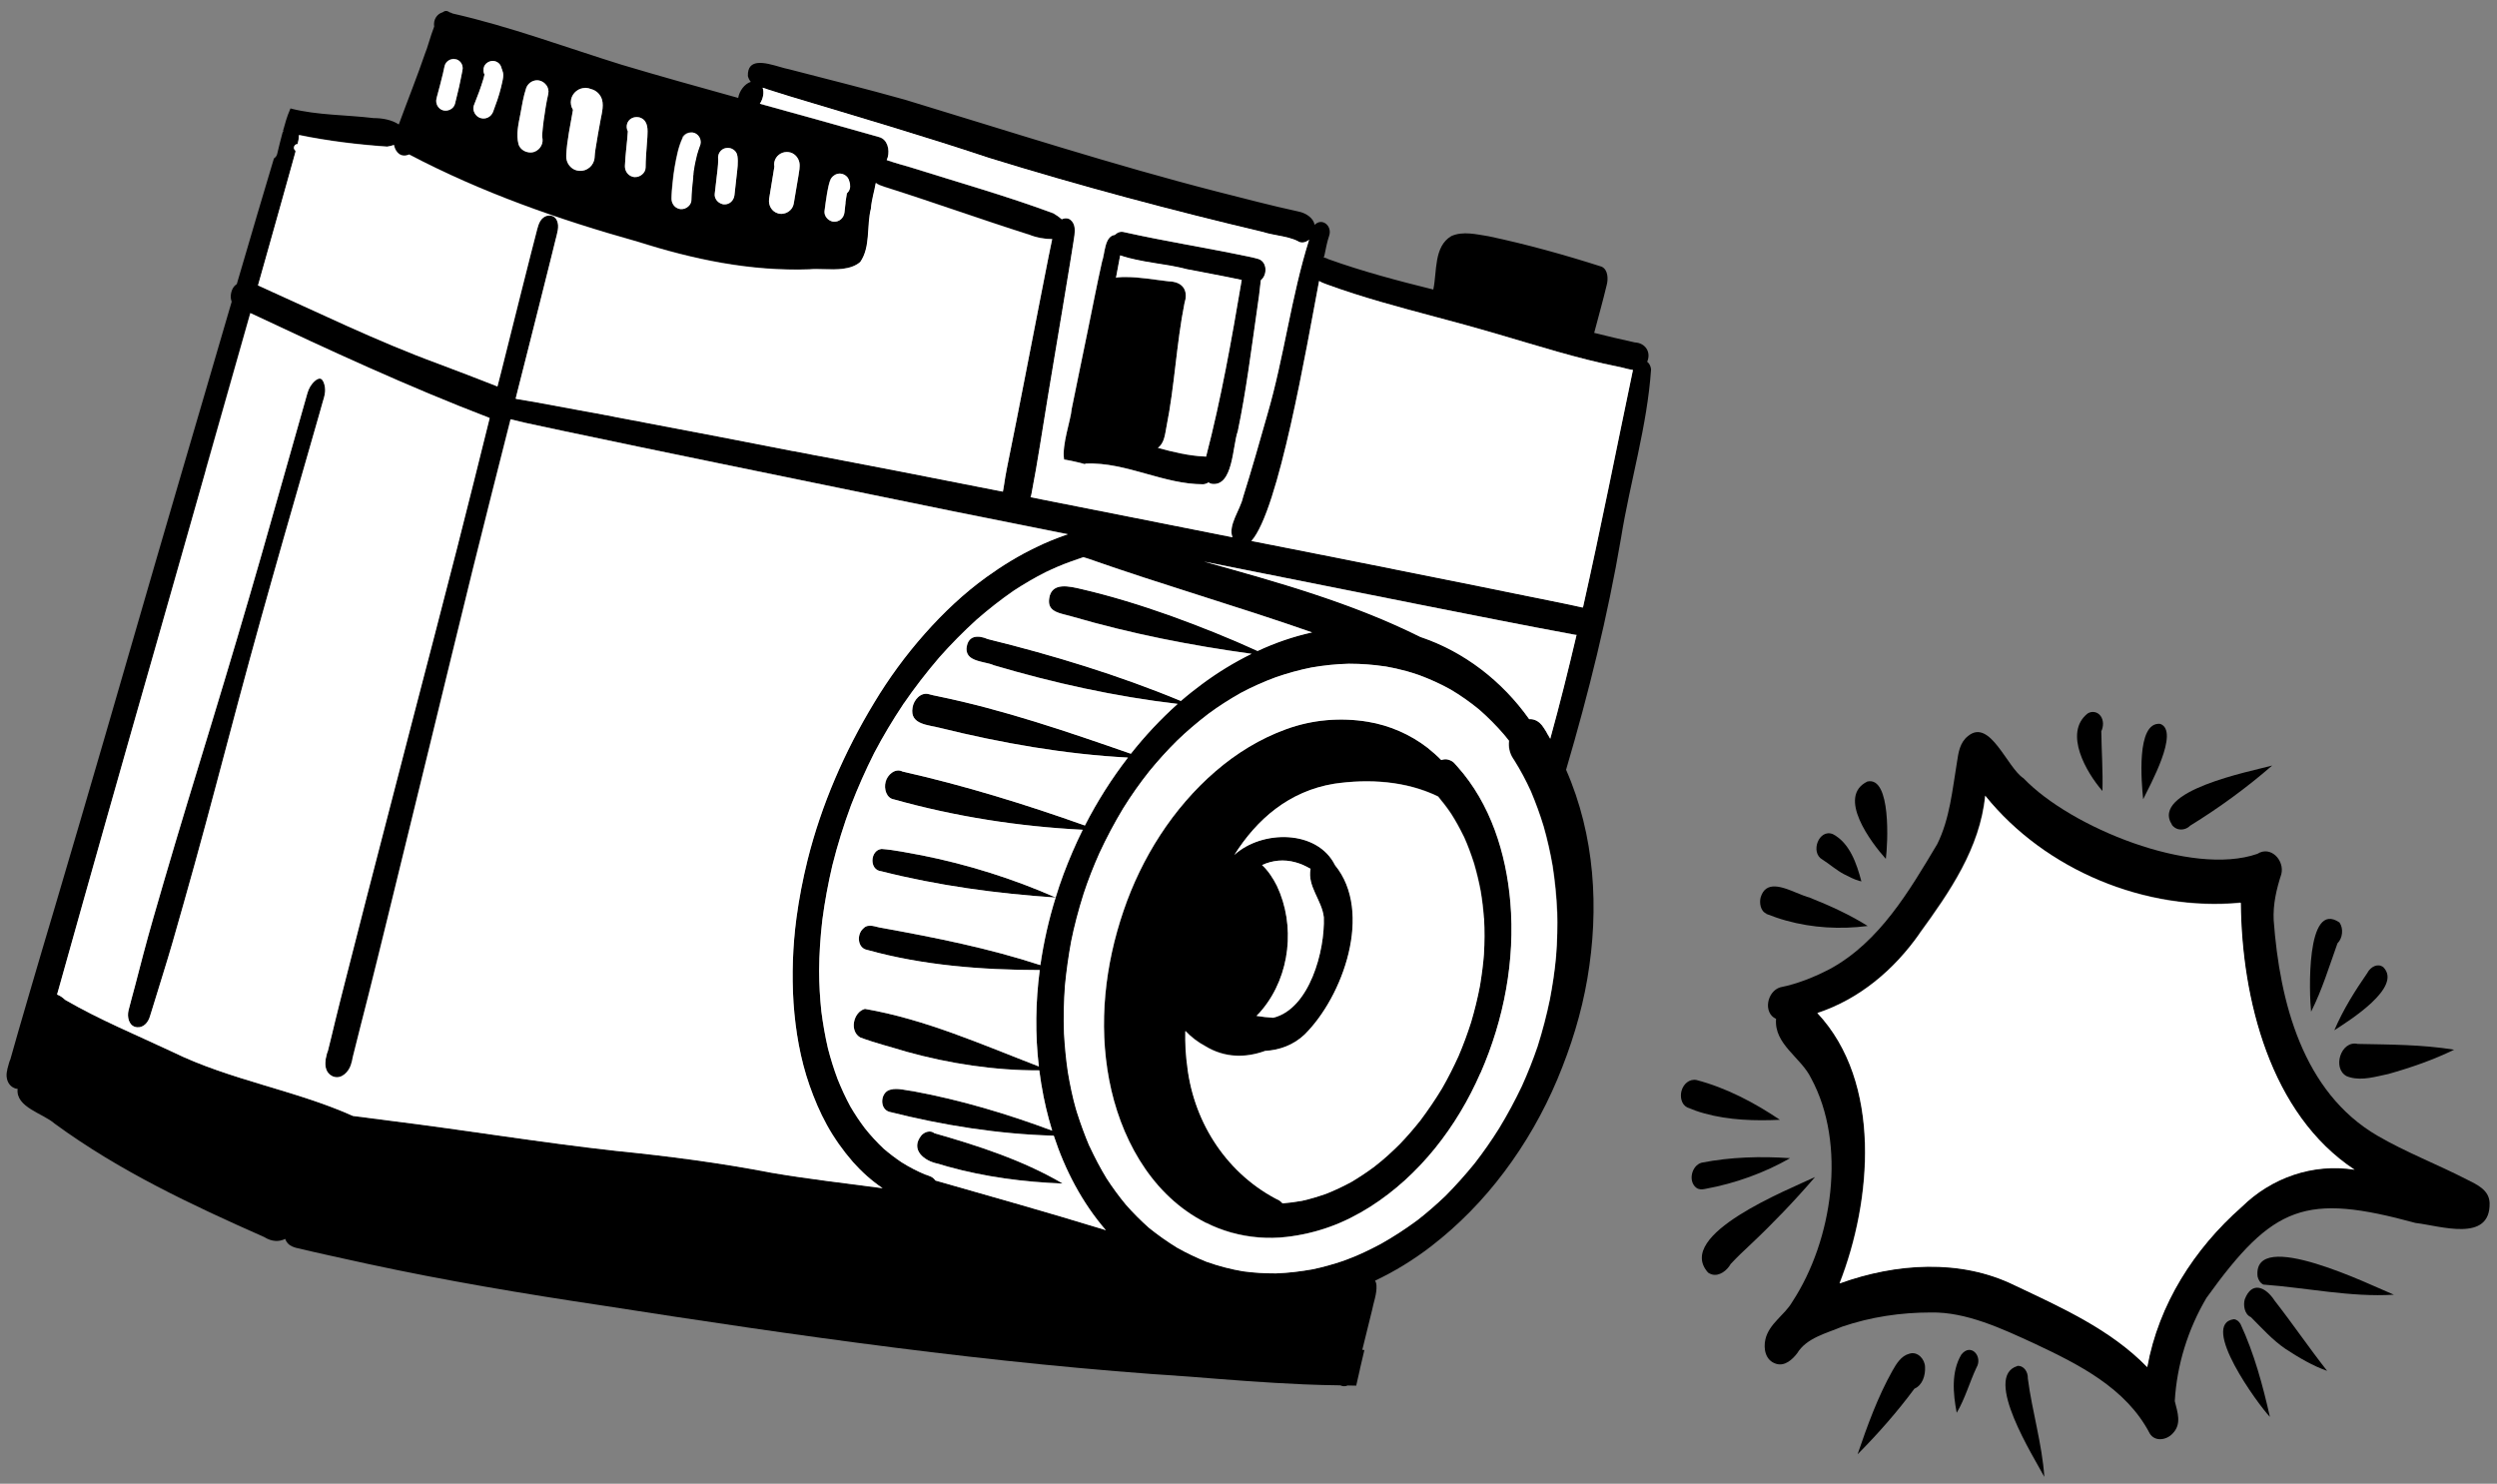 <svg width="175" height="104" viewBox="0 0 175 104" fill="none" xmlns="http://www.w3.org/2000/svg">
<rect x="0" y="0" width="175" height="104" fill="#808080" stroke="none"/>
<path d="M65.745 81.57C64.757 81.381 63.769 80.572 64.589 79.573C64.809 79.337 65.209 79.2 65.487 79.432C68.566 80.314 71.651 81.313 74.451 82.942V82.958C71.745 82.853 69.034 82.501 66.423 81.77C66.197 81.707 65.971 81.644 65.745 81.57Z" fill="black"/>
<path d="M8.996 70.829C9.133 70.261 9.29 69.704 9.443 69.147C9.643 68.396 9.837 67.644 10.031 66.893C10.483 65.206 10.972 63.519 11.461 61.843C12.553 58.08 13.71 54.338 14.85 50.597C16.027 46.729 17.177 42.861 18.291 38.978C19.379 35.173 20.456 31.368 21.534 27.558C21.633 27.227 21.796 26.922 22.064 26.691C22.164 26.597 22.364 26.476 22.511 26.565C22.59 26.618 22.637 26.707 22.674 26.791C22.768 27.012 22.795 27.253 22.774 27.495C22.753 27.742 22.674 27.979 22.605 28.21C22.527 28.483 22.453 28.751 22.374 29.03C22.101 29.965 21.833 30.911 21.565 31.852C21.013 33.786 20.456 35.725 19.899 37.653C18.817 41.453 17.75 45.263 16.726 49.078C15.691 52.925 14.692 56.772 13.631 60.608C13.126 62.431 12.606 64.25 12.086 66.068C11.671 67.502 11.214 68.927 10.783 70.356C10.688 70.65 10.604 70.96 10.499 71.255C10.378 71.654 10.052 72.043 9.601 72.001C9.558 72.001 9.516 71.99 9.48 71.98C9.007 71.849 8.902 71.26 8.996 70.834V70.829Z" fill="black"/>
<path d="M80.368 33.218C78.949 32.824 77.536 32.425 76.065 32.498C76.065 32.514 76.049 32.524 76.038 32.535C75.981 32.519 75.933 32.503 75.876 32.488C75.697 32.435 75.518 32.393 75.34 32.356C75.245 32.335 75.145 32.309 75.056 32.293C74.94 32.267 74.814 32.241 74.693 32.225C74.656 32.225 74.614 32.214 74.583 32.209C74.415 31.169 75.05 29.471 75.114 28.667C75.481 26.817 75.876 24.978 76.249 23.134C76.574 21.536 76.884 19.928 77.242 18.335C77.457 17.752 77.41 16.559 78.145 16.459C78.308 16.286 78.54 16.192 78.802 16.27C81.682 16.917 84.619 17.374 87.514 17.983C87.745 18.036 87.977 18.073 88.192 18.146C88.823 18.341 88.838 19.26 88.376 19.634C88.376 19.66 88.376 19.686 88.365 19.707C88.292 20.38 88.213 21.042 88.108 21.709C87.698 24.558 87.346 27.406 86.758 30.228C86.385 31.247 86.448 34.138 84.929 33.922C84.845 33.901 84.771 33.859 84.703 33.817C84.603 33.891 84.472 33.938 84.335 33.949H84.314C82.98 33.949 81.671 33.586 80.373 33.223V33.213L80.368 33.218ZM81.945 19.728C82.097 19.728 82.239 19.754 82.365 19.791C83.001 19.965 83.253 20.506 83.011 21.257C82.444 24.121 82.328 27.049 81.75 29.913C81.65 30.428 81.598 31.079 81.146 31.4C82.218 31.694 83.295 31.952 84.393 32.004C84.44 32.004 84.482 32.004 84.524 32.015C85.591 27.905 86.316 23.796 87.02 19.634C85.749 19.355 84.461 19.134 83.184 18.882C81.734 18.493 79.906 18.409 78.503 17.91C78.403 18.43 78.303 18.961 78.209 19.481C78.261 19.471 78.308 19.46 78.361 19.45C78.534 19.434 78.713 19.429 78.892 19.429C79.911 19.429 80.941 19.623 81.945 19.739V19.728Z" fill="black"/>
<path d="M54.652 12.266C54.652 12.266 54.637 12.25 54.626 12.245C54.647 12.255 54.668 12.271 54.684 12.281C54.673 12.281 54.663 12.271 54.652 12.266Z" fill="black"/>
<path d="M93.93 97.105C93.079 97.094 92.228 97.073 91.376 97.036C88.702 96.921 86.027 96.71 83.363 96.495C69.544 95.602 55.851 93.636 42.178 91.503C36.687 90.683 31.202 89.763 25.774 88.591C24.108 88.223 22.448 87.871 20.793 87.477C20.761 87.472 20.729 87.461 20.698 87.451C20.425 87.372 20.188 87.241 20.046 86.973C20.025 86.931 20.004 86.889 19.989 86.841C19.573 87.046 19.058 87.052 18.517 86.71C13.41 84.45 8.366 82.08 3.836 78.764C3.022 78.039 1.083 77.618 1.235 76.32C1.183 76.32 1.135 76.31 1.088 76.299C1.067 76.299 1.036 76.278 1.009 76.268C0.731 76.158 0.552 75.905 0.489 75.622C0.437 75.401 0.458 75.18 0.515 74.975H0.505C0.536 74.839 0.584 74.707 0.615 74.571C0.615 74.55 0.626 74.518 0.636 74.497C0.657 74.413 0.689 74.334 0.726 74.255C0.909 73.625 1.083 72.984 1.267 72.348C1.54 71.407 1.813 70.461 2.092 69.515C2.68 67.497 3.279 65.484 3.878 63.472C5.055 59.494 6.222 55.51 7.383 51.522C8.555 47.486 9.721 43.455 10.893 39.419C12.075 35.346 13.273 31.289 14.461 27.222C15.055 25.194 15.643 23.17 16.237 21.147C16.174 20.979 16.153 20.795 16.184 20.622C16.237 20.28 16.384 20.049 16.594 19.917C17.078 18.273 17.556 16.638 18.039 14.998C18.391 13.816 18.738 12.634 19.095 11.451C19.132 11.336 19.169 11.215 19.2 11.104C19.305 11.036 19.395 10.931 19.426 10.794C19.547 10.279 19.673 9.77 19.81 9.265C19.826 9.234 19.847 9.207 19.868 9.186C19.857 9.181 19.847 9.176 19.836 9.171C19.904 8.918 19.973 8.671 20.052 8.419L20.031 8.482C20.12 8.193 20.22 7.915 20.341 7.641C20.341 7.626 20.356 7.61 20.362 7.594C20.377 7.594 20.393 7.605 20.409 7.615C22.264 8.083 24.266 8.046 26.178 8.277C26.793 8.277 27.45 8.393 27.949 8.724C28.564 7.048 29.263 5.298 29.804 3.711C29.935 3.432 30.151 2.581 30.429 1.861C30.356 1.383 30.618 0.978 31.023 0.862C31.17 0.747 31.328 0.731 31.506 0.862C31.58 0.883 31.648 0.904 31.717 0.946C35.752 1.861 39.635 3.316 43.576 4.541C46.287 5.35 49.014 6.107 51.736 6.864C51.81 6.38 52.188 5.87 52.619 5.739C52.525 5.623 52.456 5.487 52.414 5.334C52.372 4.036 53.644 4.399 54.616 4.677C54.858 4.751 55.089 4.814 55.267 4.846C57.994 5.555 60.737 6.233 63.443 6.995C70.737 9.207 77.983 11.556 85.365 13.448C87.231 13.916 89.091 14.415 90.972 14.82C91.518 14.925 92.038 15.261 92.138 15.761C92.648 15.235 93.389 15.824 93.152 16.528C93 16.974 92.916 17.447 92.832 17.852C92.816 17.91 92.8 17.978 92.774 18.062C92.879 18.062 92.989 18.104 93.1 18.167C95.501 19.029 97.971 19.681 100.456 20.296V20.269C100.719 19.029 100.477 17.285 101.712 16.549C102.532 16.181 103.477 16.428 104.323 16.559C106.993 17.122 109.636 17.857 112.237 18.688C112.71 18.887 112.715 19.581 112.604 19.98C112.331 21.137 112.011 22.235 111.727 23.333C112.668 23.57 113.619 23.79 114.564 24C115.326 24.037 115.731 24.689 115.442 25.356C115.573 25.462 115.684 25.63 115.715 25.882C115.447 29.86 114.244 33.765 113.608 37.716C112.673 43.197 111.338 48.584 109.767 53.923C109.767 53.934 109.767 53.944 109.757 53.955C111.774 58.548 112.09 63.682 111.249 68.596C110.834 71.029 110.098 73.388 109.142 75.664C108.17 77.971 106.919 80.157 105.416 82.154C103.95 84.109 102.227 85.874 100.288 87.367C99.064 88.308 97.75 89.117 96.368 89.768C96.426 89.858 96.463 89.973 96.468 90.105C96.505 90.698 96.263 91.282 96.153 91.865C95.932 92.78 95.701 93.699 95.475 94.614C95.527 94.614 95.575 94.624 95.622 94.629C95.522 95.06 95.417 95.496 95.317 95.927V95.938C95.317 95.938 95.307 95.975 95.307 95.99C95.223 96.369 95.133 96.747 95.049 97.126C94.85 97.126 94.65 97.12 94.45 97.115C94.377 97.147 94.293 97.168 94.203 97.168C94.114 97.168 94.025 97.147 93.93 97.105ZM91.923 46.792C91.072 46.965 90.252 47.191 89.432 47.47C88.581 47.78 87.766 48.148 86.968 48.574C86.18 49.02 85.423 49.498 84.698 50.04C83.91 50.644 83.158 51.28 82.517 51.905C81.829 52.583 81.188 53.293 80.578 54.039C79.911 54.88 79.301 55.747 78.734 56.656C78.119 57.67 77.567 58.721 77.068 59.793C76.653 60.718 76.285 61.659 75.97 62.615C75.597 63.782 75.292 64.959 75.082 65.989C74.893 67.008 74.751 68.033 74.651 69.063C74.567 70.188 74.551 71.318 74.583 72.437C74.635 73.336 74.714 74.24 74.851 75.133C75.008 76.058 75.198 76.967 75.413 77.713C75.439 77.781 75.455 77.85 75.471 77.902L75.508 78.023C75.755 78.801 76.033 79.563 76.354 80.314H76.359L76.38 80.356C76.737 81.124 77.126 81.87 77.567 82.595C77.988 83.247 78.445 83.862 78.913 84.429C79.417 85.013 79.969 85.554 80.541 86.064C81.172 86.568 81.818 87.031 82.507 87.451C83.179 87.829 83.873 88.155 84.582 88.444C85.418 88.738 86.253 88.959 87.125 89.106C87.892 89.211 88.654 89.259 89.427 89.253C90.304 89.222 91.15 89.122 92.007 88.97C92.743 88.812 93.462 88.612 94.13 88.386C94.219 88.355 94.303 88.323 94.434 88.276C95.254 87.976 96.037 87.588 96.804 87.178C97.666 86.689 98.486 86.153 99.216 85.622C99.248 85.601 99.274 85.58 99.3 85.559H99.311C100.009 85.013 100.666 84.44 101.307 83.83C102.027 83.105 102.71 82.343 103.357 81.544C103.966 80.756 104.534 79.947 105.064 79.1C105.658 78.134 106.189 77.135 106.672 76.121C107.082 75.212 107.45 74.287 107.77 73.346C108.117 72.258 108.406 71.16 108.632 70.051C108.821 69.063 108.968 68.065 109.063 67.066C109.152 65.952 109.168 64.833 109.147 63.94C109.105 62.852 108.995 61.769 108.826 60.692C108.664 59.762 108.459 58.837 108.196 57.928C107.938 57.092 107.644 56.278 107.303 55.468C106.966 54.727 106.583 54.007 106.152 53.319C106.12 53.266 106.084 53.219 106.052 53.166C105.81 52.799 105.721 52.362 105.774 51.931C105.632 51.753 105.485 51.574 105.427 51.501C104.88 50.865 104.292 50.276 103.661 49.724C103.031 49.209 102.374 48.742 101.675 48.332C100.961 47.932 100.225 47.601 99.453 47.318C99.169 47.218 98.89 47.134 98.601 47.05C98.102 46.913 97.598 46.797 97.098 46.713H97.067C96.252 46.592 95.438 46.529 94.613 46.529H94.529C93.651 46.55 92.795 46.64 91.928 46.792H91.923ZM75.855 39.078C75.566 39.177 75.276 39.272 74.987 39.382C74.409 39.593 73.847 39.834 73.29 40.097C72.518 40.486 71.777 40.927 71.047 41.4C70.143 42.026 69.276 42.703 68.44 43.434C67.521 44.27 66.649 45.152 65.824 46.083C64.93 47.128 64.09 48.211 63.354 49.288C63.333 49.32 63.312 49.351 63.291 49.377V49.388C62.555 50.497 61.877 51.632 61.289 52.741C61.279 52.762 61.263 52.783 61.252 52.809C60.653 53.997 60.123 55.206 59.644 56.44C59.135 57.822 58.699 59.22 58.336 60.655C58.042 61.927 57.805 63.199 57.632 64.491C57.495 65.668 57.416 66.856 57.406 68.033C57.406 68.99 57.464 69.941 57.563 70.892C57.674 71.764 57.826 72.626 58.026 73.488C58.215 74.219 58.436 74.938 58.704 75.643C58.972 76.299 59.266 76.946 59.602 77.566C59.907 78.097 60.243 78.601 60.611 79.079C61.016 79.589 61.457 80.067 61.93 80.514C62.324 80.856 62.745 81.176 63.181 81.465C63.717 81.802 64.273 82.091 64.852 82.332H64.862C64.951 82.359 65.041 82.401 65.135 82.432C65.319 82.495 65.456 82.606 65.556 82.748C69.491 83.872 73.427 84.976 77.341 86.179C77.399 86.195 77.457 86.211 77.504 86.232C75.839 84.314 74.641 82.012 73.853 79.605C69.959 79.5 66.086 78.885 62.314 77.929C61.599 77.703 61.709 76.515 62.419 76.378C62.902 76.237 63.596 76.452 64.027 76.489C67.326 77.093 70.616 78.076 73.742 79.248C73.416 78.191 73.164 77.119 72.991 76.053C72.98 75.99 72.97 75.921 72.959 75.869V75.848C72.959 75.805 72.949 75.758 72.938 75.722C72.901 75.49 72.865 75.259 72.838 75.022C69.738 75.038 66.549 74.55 63.543 73.719C62.466 73.383 61.352 73.115 60.301 72.721C59.513 72.29 59.797 70.934 60.616 70.713C64.825 71.433 68.819 73.21 72.807 74.749C72.539 72.511 72.57 70.24 72.87 67.991C68.845 67.981 64.683 67.671 60.774 66.578C60.086 66.451 60.038 65.484 60.501 65.08C60.869 64.68 61.399 65.001 61.841 65.043C65.571 65.721 69.302 66.462 72.917 67.644C73.148 66.036 73.506 64.449 73.984 62.91C69.87 62.631 65.761 62.079 61.762 61.065C60.895 60.981 60.974 59.578 61.788 59.504C62.729 59.572 63.669 59.783 64.61 59.951C67.815 60.587 71.041 61.601 73.984 62.904C74.152 62.352 74.336 61.806 74.536 61.27C74.93 60.214 75.376 59.168 75.881 58.159C71.393 57.928 66.974 57.239 62.66 56.031C62.119 55.946 61.941 55.274 62.072 54.801C62.188 54.307 62.745 53.813 63.254 54.076C67.579 55.048 71.882 56.377 76.038 57.859C76.895 56.183 77.898 54.585 79.055 53.098C74.646 52.867 70.201 52.084 65.902 51.022C65.088 50.802 63.748 50.807 63.958 49.603C64.027 49.078 64.526 48.495 65.099 48.652C65.303 48.726 65.524 48.752 65.734 48.8C70.353 49.745 74.814 51.28 79.259 52.83C80.247 51.574 81.345 50.402 82.538 49.336C78.177 48.826 73.868 47.869 69.659 46.629C69.475 46.54 69.234 46.492 68.992 46.435C68.377 46.293 67.721 46.135 67.742 45.452C67.826 44.527 68.53 44.49 69.239 44.795C73.826 45.93 78.419 47.328 82.764 49.13C83.258 48.705 83.757 48.311 84.22 47.969C85.313 47.155 86.49 46.429 87.724 45.825C83.5 45.242 79.301 44.422 75.203 43.229C75.05 43.176 74.882 43.135 74.709 43.098C74.052 42.935 73.406 42.772 73.537 41.936C73.705 40.759 74.993 41.106 75.807 41.29C77.904 41.779 79.969 42.414 82.002 43.14C84.062 43.886 86.159 44.716 88.139 45.631C89.369 45.058 90.651 44.611 91.965 44.327C86.763 42.499 81.451 40.985 76.249 39.151C76.149 39.114 76.033 39.083 75.923 39.051C75.902 39.062 75.881 39.067 75.855 39.078ZM14.414 32.982C13.279 36.986 12.144 40.99 10.998 44.995C9.832 49.078 8.665 53.156 7.509 57.244C6.374 61.223 5.271 65.206 4.146 69.184C4.099 69.358 4.052 69.531 3.999 69.704C4.188 69.778 4.377 69.894 4.561 70.072C6.984 71.475 9.569 72.542 12.101 73.73C16.121 75.706 20.682 76.405 24.733 78.212C25.616 78.323 26.494 78.438 27.376 78.554C32.647 79.211 37.88 80.078 43.161 80.661C46.797 81.029 50.449 81.502 54.032 82.191C56.628 82.632 59.245 82.926 61.856 83.278C61.089 82.753 60.385 82.133 59.77 81.434C59.077 80.635 58.462 79.768 57.947 78.838C57.458 77.95 57.064 77.019 56.733 76.068C56.082 74.219 55.751 72.243 55.614 70.298C55.488 68.312 55.556 66.309 55.819 64.339C56.003 62.967 56.266 61.622 56.597 60.277C57.569 56.393 59.182 52.683 61.258 49.262C62.293 47.544 63.48 45.925 64.804 44.422C66.107 42.945 67.547 41.579 69.144 40.433C70.253 39.635 71.42 38.92 72.66 38.331C73.28 38.032 73.916 37.769 74.562 37.538C74.651 37.506 74.74 37.475 74.835 37.443C72.145 36.902 69.449 36.366 66.759 35.825C63.139 35.089 59.518 34.353 55.898 33.602C52.23 32.855 48.557 32.093 44.89 31.337C43.103 30.964 41.317 30.59 39.525 30.212C38.626 30.023 37.722 29.834 36.824 29.634C36.477 29.555 36.125 29.476 35.773 29.382C34.885 32.892 33.987 36.403 33.12 39.924C32.105 44.023 31.118 48.132 30.114 52.231C29.116 56.288 28.138 60.34 27.14 64.386C26.704 66.147 26.268 67.907 25.832 69.668C25.464 71.15 25.07 72.626 24.707 74.113C24.697 74.198 24.676 74.282 24.665 74.334C24.628 74.434 24.613 74.529 24.581 74.634C24.429 75.117 23.945 75.622 23.415 75.475C23.362 75.464 23.315 75.438 23.262 75.417C22.837 75.201 22.742 74.723 22.81 74.287H22.8C22.821 74.187 22.852 74.082 22.868 73.982C22.889 73.877 22.921 73.761 22.968 73.656C23.146 72.963 23.304 72.274 23.472 71.58C23.709 70.65 23.94 69.72 24.171 68.795C24.665 66.846 25.164 64.896 25.669 62.941C26.714 58.9 27.76 54.864 28.806 50.817C29.883 46.692 30.96 42.562 32.016 38.426C32.794 35.383 33.55 32.33 34.307 29.287C28.601 27.101 23.052 24.531 17.535 21.935C16.489 25.619 15.438 29.293 14.398 32.976H14.408L14.414 32.982ZM107.171 50.407H107.292C107.366 50.418 107.429 50.429 107.497 50.444C107.807 50.534 108.038 50.76 108.206 51.043C108.243 51.101 108.28 51.154 108.317 51.212C108.364 51.275 108.406 51.343 108.432 51.416C108.506 51.537 108.574 51.663 108.648 51.784C109.31 49.372 109.919 46.939 110.492 44.501H110.455C110.424 44.495 110.398 44.495 110.382 44.49C106.798 43.823 103.225 43.119 99.663 42.409C96.005 41.684 92.348 40.948 88.697 40.223C87.262 39.934 85.822 39.65 84.382 39.361C89.569 40.801 94.771 42.262 99.552 44.648C102.621 45.673 105.29 47.754 107.166 50.402H107.171V50.407ZM87.703 37.916C88.644 38.1 89.579 38.284 90.52 38.468C94.151 39.188 97.781 39.908 101.407 40.638C103.052 40.964 104.696 41.3 106.341 41.637C107.818 41.947 109.294 42.22 110.76 42.546C110.781 42.556 110.813 42.556 110.839 42.567C110.839 42.567 110.849 42.567 110.855 42.567H110.886C110.886 42.567 110.918 42.577 110.939 42.583C112.2 37.028 113.293 31.431 114.444 25.929C114.113 25.887 113.755 25.761 113.44 25.703C110.524 25.125 107.697 24.206 104.849 23.38C103.425 22.96 101.996 22.571 100.561 22.193C98.028 21.515 95.496 20.842 93.031 19.944C92.837 19.87 92.627 19.802 92.448 19.686C91.555 24.389 89.616 35.798 87.703 37.911V37.916ZM75.245 16.88C75.171 17.379 75.093 17.863 75.008 18.362C74.835 19.434 74.656 20.501 74.478 21.573C74.136 23.643 73.779 25.703 73.443 27.774C73.064 30.06 72.728 32.356 72.287 34.632C72.276 34.705 72.255 34.779 72.224 34.852C74.641 35.331 77.052 35.809 79.47 36.287C81.776 36.744 84.078 37.196 86.379 37.659C86.048 36.828 86.942 35.699 87.115 34.858C87.724 32.929 88.276 30.979 88.828 29.03C90 25.009 90.493 20.779 91.749 16.801C91.534 16.98 91.261 17.069 90.987 16.927C90.536 16.691 90.036 16.601 89.532 16.507C89.196 16.444 88.849 16.386 88.534 16.276C82.076 14.741 75.66 13.038 69.318 11.078C64.694 9.533 60.012 8.167 55.341 6.758C54.705 6.554 54.069 6.38 53.444 6.154C53.57 6.501 53.475 6.942 53.25 7.279C56.04 8.051 58.83 8.818 61.615 9.617C62.203 9.78 62.356 10.511 62.214 11.031C62.193 11.094 62.172 11.157 62.14 11.22C62.161 11.231 62.172 11.241 62.193 11.246C62.718 11.42 63.259 11.567 63.795 11.73C67.142 12.786 70.542 13.743 73.826 14.962C74.031 15.077 74.231 15.219 74.409 15.377C74.42 15.372 74.436 15.366 74.451 15.361C74.572 15.309 74.725 15.293 74.851 15.33C74.914 15.345 74.961 15.372 75.014 15.414C75.34 15.682 75.345 16.092 75.297 16.486C75.282 16.622 75.255 16.764 75.234 16.89L75.245 16.88ZM45.137 29.608C48.594 30.259 52.052 30.927 55.493 31.599C55.52 31.599 55.546 31.61 55.577 31.615C55.588 31.615 55.598 31.615 55.598 31.615C56.071 31.699 56.539 31.789 56.996 31.883C57.028 31.883 57.064 31.894 57.096 31.904H57.106C57.29 31.946 57.469 31.978 57.658 32.004C57.674 32.004 57.69 32.015 57.7 32.015C57.716 32.015 57.732 32.015 57.737 32.015C61.342 32.698 64.941 33.402 68.54 34.117C69.124 34.232 69.707 34.343 70.29 34.458C70.29 34.448 70.29 34.437 70.29 34.427C70.29 34.379 70.3 34.337 70.316 34.301C70.369 34.022 70.411 33.749 70.448 33.47C70.516 33.081 70.59 32.703 70.668 32.314C71.068 30.349 71.457 28.378 71.84 26.407C72.197 24.558 72.56 22.708 72.922 20.858C73.106 19.923 73.29 18.982 73.474 18.052C73.564 17.621 73.642 17.179 73.742 16.748C73.18 16.748 72.618 16.643 72.087 16.423C68.708 15.351 65.377 14.147 62.004 13.086C61.783 13.012 61.562 12.944 61.394 12.807C61.294 13.401 61.095 14.005 61.058 14.589C60.742 15.813 61.047 17.29 60.306 18.346C59.66 18.908 58.651 18.882 57.758 18.856C57.39 18.845 57.038 18.835 56.739 18.866C52.582 19.013 48.605 18.167 44.69 16.927C39.167 15.382 33.766 13.485 28.685 10.816C28.112 11.078 27.723 10.658 27.623 10.148C27.471 10.206 27.313 10.237 27.151 10.264C25.096 10.122 22.994 9.87 20.966 9.449C20.966 9.67 20.919 9.891 20.866 10.09H20.845C20.708 10.09 20.598 10.222 20.609 10.353C20.609 10.437 20.661 10.505 20.719 10.547V10.632C20.64 10.926 20.561 11.21 20.477 11.504C20.199 12.497 19.925 13.48 19.647 14.473C19.137 16.318 18.612 18.162 18.092 19.996C18.092 19.996 18.092 19.996 18.102 19.996C22.269 21.867 26.41 23.89 30.687 25.467C32.079 25.997 33.487 26.523 34.875 27.075L35.143 26.029C35.61 24.169 36.073 22.314 36.54 20.453C36.777 19.534 37.008 18.609 37.239 17.689C37.355 17.232 37.47 16.78 37.591 16.323C37.691 15.95 37.765 15.492 38.09 15.24C38.269 15.104 38.484 15.056 38.674 15.114C38.826 15.156 38.968 15.261 39.041 15.435C39.241 15.86 39.052 16.365 38.947 16.796C38.837 17.274 38.71 17.747 38.595 18.22C38.337 19.234 38.09 20.248 37.833 21.263C37.313 23.338 36.782 25.409 36.262 27.485C36.225 27.621 36.188 27.763 36.157 27.905C36.167 27.921 36.172 27.937 36.172 27.947C36.194 27.947 36.22 27.947 36.241 27.958C36.708 28.031 37.166 28.11 37.633 28.194C38.6 28.368 39.577 28.552 40.507 28.725C40.723 28.767 40.933 28.809 41.043 28.825C41.29 28.867 41.532 28.914 41.669 28.94L41.816 28.967C41.952 28.993 42.094 29.019 42.21 29.046C42.262 29.056 42.31 29.067 42.346 29.072C42.378 29.072 42.415 29.082 42.436 29.087H42.446C42.478 29.098 42.509 29.098 42.525 29.103C42.709 29.14 42.893 29.177 42.977 29.193L43.082 29.214C43.124 29.224 43.166 29.229 43.177 29.235C43.282 29.256 43.403 29.277 43.413 29.277C43.497 29.298 43.587 29.308 43.65 29.324C43.723 29.334 43.791 29.35 43.855 29.361C43.96 29.382 44.065 29.403 44.075 29.403C44.175 29.424 44.28 29.445 44.348 29.455C44.38 29.455 44.411 29.466 44.432 29.471C44.453 29.471 44.475 29.482 44.49 29.482H44.517C44.517 29.482 44.569 29.492 44.574 29.492C44.8 29.534 45.026 29.581 45.152 29.608L45.142 29.618L45.137 29.608ZM58.551 12.234C58.404 12.313 58.289 12.408 58.21 12.56C58.131 12.707 58.094 12.876 58.057 13.044C58.021 13.207 57.984 13.375 57.958 13.543C57.889 13.958 57.831 14.373 57.779 14.788C57.742 15.125 57.994 15.43 58.299 15.514C58.346 15.524 58.389 15.534 58.431 15.534C58.819 15.561 59.135 15.261 59.177 14.883C59.198 14.668 59.229 14.441 59.25 14.226V14.205V14.152C59.276 13.947 59.308 13.748 59.345 13.548C59.513 13.396 59.613 13.159 59.56 12.923C59.534 12.791 59.497 12.66 59.45 12.544C59.371 12.371 59.203 12.245 59.019 12.192C58.956 12.177 58.893 12.166 58.825 12.166C58.725 12.166 58.63 12.187 58.541 12.234H58.557H58.551ZM54.274 11.357C54.253 11.462 54.253 11.578 54.274 11.677V11.688C54.159 12.439 54.022 13.185 53.906 13.942C53.838 14.394 54.09 14.836 54.532 14.957C54.553 14.962 54.574 14.967 54.595 14.977C55.057 15.072 55.546 14.762 55.63 14.289C55.74 13.627 55.856 12.97 55.966 12.303C56.008 12.014 56.082 11.693 56.029 11.404C55.966 11.084 55.735 10.805 55.425 10.7C55.414 10.7 55.399 10.689 55.383 10.689C55.304 10.668 55.225 10.658 55.147 10.658C54.742 10.658 54.364 10.936 54.274 11.362V11.357ZM47.822 9.654C47.522 10.29 47.396 10.994 47.27 11.682C47.202 12.045 47.16 12.418 47.123 12.786C47.086 13.159 47.049 13.532 47.044 13.9C47.044 14.231 47.238 14.536 47.554 14.62C47.596 14.631 47.648 14.641 47.69 14.646C48.058 14.673 48.431 14.373 48.437 13.995C48.447 13.475 48.505 12.954 48.557 12.434V12.387C48.557 12.387 48.557 12.36 48.557 12.345C48.557 12.318 48.568 12.292 48.568 12.261C48.568 12.234 48.578 12.203 48.578 12.171C48.578 12.161 48.578 12.145 48.578 12.14C48.578 12.119 48.578 12.098 48.589 12.077V12.024C48.599 11.972 48.599 11.919 48.61 11.872C48.61 11.903 48.599 11.935 48.599 11.966C48.647 11.593 48.736 11.22 48.825 10.852C48.888 10.663 48.936 10.474 49.009 10.285C49.009 10.274 49.02 10.264 49.02 10.253C49.177 9.917 49.046 9.507 48.704 9.339C48.673 9.323 48.631 9.307 48.594 9.297C48.531 9.281 48.473 9.276 48.415 9.276C48.158 9.276 47.911 9.418 47.795 9.654L47.811 9.644L47.822 9.654ZM50.88 10.369C50.496 10.442 50.276 10.8 50.333 11.168V11.231C50.333 11.609 50.276 11.982 50.233 12.355C50.181 12.76 50.134 13.17 50.092 13.574C50.05 13.9 50.297 14.21 50.601 14.294C50.643 14.305 50.691 14.315 50.733 14.321C51.121 14.352 51.431 14.053 51.474 13.674C51.526 13.217 51.579 12.765 51.626 12.308C51.673 11.851 51.747 11.373 51.678 10.915C51.642 10.647 51.431 10.448 51.185 10.384C51.121 10.369 51.064 10.364 51.006 10.364C50.964 10.364 50.917 10.364 50.88 10.374V10.369ZM43.954 8.666C43.891 8.84 43.918 9.044 44.002 9.207C43.954 10.017 43.828 10.815 43.797 11.63C43.786 11.977 44.002 12.292 44.327 12.382C44.375 12.392 44.422 12.402 44.469 12.408C44.848 12.439 45.247 12.129 45.247 11.73C45.247 11.178 45.3 10.632 45.336 10.08C45.357 9.78 45.389 9.486 45.384 9.186C45.384 8.939 45.352 8.719 45.221 8.508C45.121 8.356 44.974 8.272 44.811 8.225C44.742 8.209 44.685 8.204 44.616 8.204C44.322 8.204 44.054 8.367 43.954 8.666ZM40.029 6.969C39.977 7.231 40.029 7.484 40.161 7.694C39.982 8.766 39.735 9.827 39.688 10.91C39.667 11.388 39.971 11.819 40.413 11.94C40.476 11.956 40.544 11.966 40.612 11.972C41.148 12.014 41.637 11.593 41.674 11.052C41.684 10.868 41.705 10.679 41.732 10.495C41.837 9.791 41.973 9.076 42.099 8.372C42.189 7.883 42.357 7.284 42.131 6.811C42.005 6.543 41.758 6.328 41.469 6.249C41.427 6.238 41.385 6.228 41.348 6.212C41.327 6.212 41.311 6.201 41.296 6.191C41.206 6.17 41.122 6.154 41.033 6.154C40.565 6.154 40.129 6.485 40.029 6.963V6.974V6.969ZM37.281 5.713C37.102 5.802 36.955 5.965 36.882 6.165C36.687 6.758 36.587 7.389 36.472 8.004C36.341 8.692 36.162 9.397 36.341 10.09C36.419 10.369 36.656 10.574 36.929 10.647C37.097 10.695 37.276 10.7 37.439 10.647C37.654 10.574 37.849 10.411 37.943 10.201C38.043 10.001 38.043 9.796 38.001 9.586V9.559C38.001 9.517 38.001 9.481 38.001 9.449C38.017 9.144 38.064 8.85 38.096 8.54V8.519C38.19 7.873 38.279 7.226 38.427 6.585C38.479 6.354 38.416 6.123 38.274 5.939C38.195 5.834 38.09 5.755 37.969 5.697C37.927 5.681 37.885 5.665 37.849 5.655C37.838 5.655 37.822 5.65 37.807 5.644C37.754 5.634 37.707 5.629 37.654 5.629C37.528 5.629 37.402 5.66 37.297 5.718L37.281 5.713ZM33.219 7.368C33.083 7.725 33.314 8.146 33.666 8.267C33.682 8.267 33.692 8.267 33.708 8.277C34.065 8.382 34.433 8.172 34.565 7.825C34.77 7.279 34.974 6.722 35.111 6.144C35.143 6.007 35.179 5.865 35.206 5.723C35.248 5.513 35.295 5.292 35.253 5.077C35.232 4.982 35.2 4.893 35.169 4.804C35.169 4.804 35.153 4.751 35.148 4.73L35.169 4.809V4.846C35.137 4.572 34.953 4.346 34.664 4.283C34.339 4.215 33.955 4.441 33.903 4.793C33.887 4.924 33.887 5.045 33.934 5.161C33.944 5.182 33.955 5.203 33.965 5.224C33.944 5.319 33.923 5.413 33.897 5.503C33.713 6.138 33.477 6.759 33.225 7.379L33.219 7.368ZM30.592 6.89C30.492 7.242 30.687 7.62 31.049 7.731H31.06C31.396 7.825 31.795 7.626 31.885 7.268C31.985 6.864 32.09 6.454 32.179 6.049C32.263 5.697 32.326 5.345 32.394 4.988V4.961C32.394 4.961 32.394 4.94 32.405 4.93C32.489 4.599 32.3 4.247 31.964 4.152C31.633 4.047 31.259 4.247 31.16 4.588C31.107 4.772 31.076 4.956 31.039 5.135C31.049 5.108 31.055 5.077 31.06 5.051C30.913 5.665 30.755 6.27 30.587 6.879L30.592 6.89Z" fill="black"/>
<path d="M84.535 85.717C84.356 85.627 84.172 85.528 84.114 85.491C80.541 83.494 78.492 79.61 77.746 75.695C76.989 71.738 77.452 67.639 78.75 63.845C80.011 60.13 82.212 56.635 85.197 54.06C86.658 52.793 88.313 51.774 90.141 51.112C91.98 50.439 93.951 50.276 95.874 50.592C97.382 50.844 98.869 51.485 100.072 52.425C100.403 52.694 100.729 52.972 101.023 53.277C101.176 53.219 101.344 53.203 101.523 53.251C101.696 53.298 101.827 53.382 101.917 53.471C101.938 53.498 101.959 53.513 101.98 53.54C101.98 53.54 101.996 53.55 101.996 53.555L102.153 53.729C104.481 56.325 105.574 59.809 105.863 63.23C106.204 67.313 105.411 71.46 103.782 75.196C102.143 78.943 99.521 82.38 96.042 84.582C95.17 85.133 94.235 85.612 93.268 85.964C92.264 86.326 91.24 86.568 90.178 86.689C88.891 86.836 87.556 86.731 86.3 86.379C85.696 86.211 85.108 85.985 84.556 85.701L84.545 85.717H84.535ZM83.226 74.807C83.71 78.79 86.08 82.359 89.689 84.156C89.768 84.219 89.837 84.277 89.894 84.345C90.357 84.303 90.803 84.245 91.261 84.166C91.849 84.035 92.411 83.856 92.974 83.662C93.578 83.42 94.161 83.147 94.734 82.832C95.296 82.501 95.837 82.133 96.363 81.744C96.389 81.728 96.41 81.707 96.41 81.702C97.014 81.234 97.582 80.714 98.118 80.178C98.622 79.652 99.1 79.1 99.557 78.522C100.099 77.802 100.608 77.051 101.076 76.273C101.502 75.537 101.88 74.781 102.227 74.008C102.553 73.231 102.847 72.448 103.104 71.644C103.356 70.792 103.561 69.941 103.73 69.074C103.856 68.296 103.955 67.518 104.003 66.893C104.055 66.041 104.055 65.195 104.013 64.355C103.966 63.719 103.892 63.088 103.787 62.463C103.666 61.801 103.509 61.154 103.32 60.508C103.109 59.861 102.873 59.226 102.642 58.711C102.621 58.663 102.6 58.621 102.579 58.579L102.563 58.553C102.306 58.033 102.032 57.523 101.717 57.034C101.439 56.609 101.123 56.209 100.803 55.82C98.564 54.733 95.958 54.57 93.515 54.927C90.367 55.447 88.118 57.397 86.531 59.909C88.46 58.154 92.338 58.122 93.583 60.634C96.258 63.903 94.156 69.841 91.434 72.516C90.677 73.231 89.695 73.598 88.686 73.651C87.32 74.145 85.848 74.15 84.472 73.309C83.973 73.047 83.494 72.679 83.09 72.248C83.074 73.099 83.116 73.951 83.237 74.791L83.226 74.807ZM88.449 60.634C88.891 61.039 89.232 61.59 89.49 62.09C90.798 64.859 90.43 68.359 88.486 70.74C88.36 70.897 88.213 71.055 88.061 71.207C88.455 71.281 88.844 71.323 89.232 71.339C91.786 70.713 92.863 66.625 92.779 64.292C92.642 63.093 91.607 62.127 91.849 60.897C91.497 60.692 91.156 60.545 90.814 60.445C89.963 60.208 89.169 60.308 88.449 60.634Z" fill="black"/>
<path d="M124.453 95.586C123.723 95.349 123.576 94.535 123.728 93.873C123.991 92.764 125.073 92.191 125.615 91.245C128.442 86.931 129.44 80.209 126.928 75.574C126.224 74.113 124.322 73.204 124.474 71.418C123.544 70.992 123.839 69.484 124.769 69.205C125.998 68.958 127.165 68.485 128.273 67.907C131.731 66.015 133.812 62.447 135.772 59.163C136.654 57.376 136.828 55.368 137.153 53.424C137.253 52.741 137.353 52.042 137.931 51.59C139.471 50.324 140.663 53.813 141.819 54.554C145.104 57.996 153.6 61.454 158.203 59.851C159.144 59.247 160.126 60.313 159.884 61.275C159.543 62.321 159.296 63.382 159.349 64.496C159.769 70.214 161.377 76.552 166.626 79.61C168.633 80.777 170.819 81.612 172.884 82.674C173.583 83.026 174.45 83.399 174.482 84.319C174.55 87.13 171.003 85.916 169.29 85.722C161.582 83.62 159.327 84.45 154.64 90.972C153.348 93.158 152.56 95.67 152.418 98.213C152.607 98.991 152.928 99.827 152.25 100.499C151.835 100.941 151.025 101.077 150.663 100.478C148.997 97.278 145.661 95.623 142.529 94.151C140.301 93.126 137.784 91.949 135.33 91.997C133.218 91.997 131.116 92.307 129.109 92.99C127.995 93.463 126.608 93.773 125.946 94.866C125.609 95.302 125.094 95.77 124.506 95.602C124.49 95.602 124.48 95.602 124.464 95.591H124.453V95.586ZM134.521 65.432C132.755 67.954 130.317 70.025 127.359 70.997C131.909 75.858 131.179 84.161 128.914 89.947C132.834 88.534 137.369 88.202 141.194 90.084C144.463 91.634 147.915 93.184 150.474 95.812C151.272 91.408 153.758 87.53 157.089 84.587C159.165 82.527 162.091 81.502 165.013 81.975C159.081 78.07 157.084 69.983 157.026 63.256C150.369 63.892 143.317 60.976 139.119 55.757C138.756 59.436 136.633 62.505 134.51 65.421V65.432H134.521Z" fill="black"/>
<path d="M118.248 77.618C117.827 77.419 117.738 76.867 117.848 76.462C117.98 75.984 118.395 75.601 118.91 75.706C120.996 76.257 122.956 77.287 124.742 78.491C123.029 78.575 121.164 78.522 119.451 78.044C119.041 77.934 118.637 77.787 118.248 77.624V77.618Z" fill="black"/>
<path d="M118.878 83.252C118.29 82.79 118.558 81.686 119.262 81.497C121.295 81.097 123.397 81.04 125.457 81.181C123.67 82.206 121.616 82.947 119.556 83.326C119.388 83.362 119.215 83.389 119.057 83.341C118.994 83.326 118.936 83.294 118.878 83.252Z" fill="black"/>
<path d="M119.698 89.19C117.349 86.531 125.383 83.373 127.207 82.501C125.798 84.145 124.217 85.79 122.73 87.188C122.162 87.724 121.795 88.061 121.295 88.597C121.033 89.064 120.491 89.474 119.982 89.332C119.882 89.306 119.793 89.259 119.698 89.196V89.19Z" fill="black"/>
<path d="M130.191 101.923C130.874 99.927 131.594 97.924 132.63 96.08C132.908 95.591 133.239 95.034 133.817 94.887C134.395 94.698 134.905 95.276 134.915 95.817C134.947 96.4 134.742 97.094 134.169 97.341C132.961 98.97 131.621 100.494 130.191 101.934C130.191 101.934 130.191 101.924 130.191 101.918V101.923Z" fill="black"/>
<path d="M137.132 99.017C136.88 97.693 136.738 96.153 137.458 94.95C138.126 94.093 138.993 95.092 138.514 95.87C138.031 96.905 137.721 98.035 137.138 99.023V99.012L137.132 99.017Z" fill="black"/>
<path d="M141.373 95.743C141.856 95.701 142.14 96.185 142.119 96.621C142.413 98.912 143.123 101.225 143.275 103.521C142.545 102.139 138.956 96.5 141.378 95.754L141.373 95.743Z" fill="black"/>
<path d="M159.07 99.301C158.25 98.439 154.141 92.806 156.558 92.469C156.769 92.491 156.91 92.622 157.021 92.801C157.982 94.861 158.592 97.131 159.081 99.301H159.07Z" fill="black"/>
<path d="M160.179 94.551C159.265 93.93 158.524 93.095 157.751 92.322C157.305 92.133 157.205 91.497 157.32 91.082C157.82 89.758 158.802 90.215 159.422 91.177C160.683 92.79 161.829 94.482 163.095 96.09C162.091 95.743 161.093 95.15 160.179 94.551Z" fill="black"/>
<path d="M158.219 89.464C157.862 85.98 166.269 90.142 167.772 90.751C164.745 90.94 161.629 90.262 158.629 90.042C158.403 89.937 158.271 89.705 158.219 89.469V89.464Z" fill="black"/>
<path d="M163.962 64.665C164.256 65.08 164.183 65.768 163.82 66.12C163.242 67.739 162.733 69.41 161.971 70.913C161.839 69.71 161.592 63.025 163.967 64.665H163.962Z" fill="black"/>
<path d="M165.938 68.149C166.158 67.781 166.626 67.492 167.031 67.791C168.412 69.195 164.619 71.554 163.599 72.216C164.23 70.74 165.05 69.447 165.943 68.154H165.938V68.149Z" fill="black"/>
<path d="M164.461 75.433C163.431 74.886 164.062 72.9 165.239 73.173C167.53 73.22 169.732 73.215 171.996 73.577C170.567 74.282 168.954 74.839 167.388 75.28C166.526 75.459 165.57 75.758 164.703 75.516C164.619 75.496 164.545 75.464 164.461 75.433Z" fill="black"/>
<path d="M147.342 55.437C146.228 54.16 144.604 51.374 146.307 50.013C146.612 49.819 147.006 49.887 147.221 50.187C147.442 50.497 147.426 50.917 147.268 51.259C147.284 52.646 147.389 54.065 147.347 55.442H147.342V55.437Z" fill="black"/>
<path d="M150.2 56.004C150.09 54.895 149.691 50.581 151.393 50.739C152.796 51.238 150.652 55.085 150.206 56.015V56.004H150.2Z" fill="black"/>
<path d="M152.218 57.807C150.689 55.421 157.746 54.07 159.243 53.66C157.441 55.227 155.523 56.624 153.495 57.875C153.264 58.112 152.933 58.19 152.644 58.117C152.481 58.069 152.329 57.97 152.213 57.817L152.218 57.807Z" fill="black"/>
<path d="M132.167 60.203C131.127 59.052 128.715 55.831 130.874 54.78C132.556 54.401 132.304 59.168 132.167 60.203Z" fill="black"/>
<path d="M129.24 61.28C128.694 60.991 128.242 60.581 127.722 60.25C126.844 59.767 127.47 58.064 128.457 58.469C129.645 59.094 130.128 60.555 130.454 61.78C130.402 61.769 130.354 61.759 130.296 61.743C129.944 61.643 129.571 61.449 129.235 61.275L129.24 61.28Z" fill="black"/>
<path d="M123.797 64.039C123.371 63.866 123.292 63.267 123.397 62.889C123.76 61.711 124.9 62.163 125.893 62.573C126.245 62.715 126.582 62.857 126.85 62.92C126.844 62.92 126.839 62.92 126.834 62.92C128.226 63.472 129.666 64.129 130.895 64.906C128.978 65.153 127.028 65.043 125.179 64.528C124.706 64.397 124.238 64.234 123.781 64.055H123.791L123.797 64.039Z" fill="black"/>
<path d="M104.008 64.365C104.05 65.216 104.05 66.057 103.998 66.903C103.95 67.529 103.856 68.306 103.724 69.084C103.562 69.951 103.351 70.803 103.099 71.654C102.842 72.453 102.558 73.241 102.222 74.019C101.87 74.791 101.491 75.543 101.066 76.284C100.598 77.062 100.088 77.802 99.547 78.533C99.09 79.106 98.617 79.657 98.107 80.188C97.566 80.724 97.004 81.25 96.4 81.712C96.4 81.712 96.379 81.733 96.352 81.754C95.832 82.143 95.286 82.506 94.724 82.842C94.151 83.152 93.567 83.431 92.963 83.672C92.401 83.872 91.839 84.04 91.25 84.172C90.793 84.256 90.347 84.314 89.884 84.35C89.821 84.282 89.758 84.224 89.679 84.161C86.064 82.364 83.705 78.801 83.211 74.812C83.09 73.966 83.048 73.12 83.064 72.269C83.468 72.695 83.957 73.062 84.446 73.325C85.822 74.177 87.299 74.166 88.665 73.667C89.674 73.614 90.656 73.246 91.413 72.532C94.135 69.852 96.237 63.913 93.562 60.65C92.317 58.138 88.434 58.169 86.505 59.925C88.092 57.413 90.341 55.463 93.489 54.943C95.932 54.585 98.533 54.743 100.777 55.836C101.102 56.225 101.412 56.624 101.696 57.05C102.006 57.539 102.29 58.043 102.542 58.569C102.553 58.59 102.558 58.595 102.558 58.595C102.579 58.642 102.6 58.69 102.621 58.726C102.852 59.236 103.089 59.872 103.294 60.518C103.483 61.165 103.64 61.811 103.766 62.473C103.872 63.099 103.945 63.729 103.992 64.36L104.008 64.37V64.365Z" fill="white"/>
<path d="M92.779 64.292C92.863 66.625 91.786 70.713 89.233 71.339C88.844 71.312 88.455 71.27 88.061 71.207C88.213 71.06 88.36 70.903 88.486 70.74C90.431 68.359 90.798 64.854 89.49 62.09C89.238 61.585 88.891 61.039 88.45 60.634C89.169 60.308 89.968 60.208 90.814 60.45C91.15 60.539 91.497 60.692 91.849 60.902C91.613 62.132 92.648 63.099 92.779 64.297V64.292Z" fill="white"/>
<path d="M87.025 19.623C86.321 23.785 85.596 27.895 84.529 32.004C84.482 32.004 84.44 31.994 84.398 31.994C83.3 31.941 82.223 31.683 81.151 31.389C81.608 31.069 81.655 30.417 81.755 29.897C82.328 27.033 82.444 24.106 83.016 21.247C83.258 20.501 83.006 19.959 82.37 19.781C82.249 19.744 82.102 19.723 81.95 19.718C80.941 19.607 79.911 19.413 78.897 19.413C78.723 19.413 78.545 19.413 78.366 19.434C78.314 19.434 78.266 19.45 78.214 19.465C78.308 18.945 78.413 18.414 78.508 17.894C79.916 18.393 81.745 18.477 83.19 18.866C84.472 19.119 85.754 19.345 87.025 19.618H87.031L87.025 19.623Z" fill="white"/>
<path d="M31.969 4.157C32.3 4.252 32.489 4.604 32.41 4.935C32.41 4.946 32.41 4.956 32.4 4.967V4.993C32.326 5.34 32.263 5.697 32.184 6.054C32.09 6.464 31.99 6.869 31.89 7.274C31.801 7.626 31.401 7.825 31.065 7.736H31.054C30.697 7.631 30.503 7.253 30.597 6.895C30.76 6.301 30.913 5.708 31.06 5.108C31.06 5.124 31.049 5.14 31.049 5.15C31.091 4.972 31.128 4.783 31.17 4.604C31.265 4.268 31.643 4.068 31.974 4.168L31.969 4.157Z" fill="white"/>
<path d="M35.253 5.082C35.295 5.298 35.253 5.518 35.206 5.729C35.174 5.87 35.142 6.012 35.106 6.149C34.969 6.722 34.764 7.279 34.559 7.831C34.433 8.177 34.065 8.382 33.703 8.282C33.687 8.282 33.676 8.282 33.661 8.272C33.309 8.156 33.078 7.736 33.214 7.373C33.461 6.753 33.697 6.138 33.887 5.497C33.908 5.408 33.934 5.313 33.955 5.219C33.944 5.198 33.934 5.177 33.923 5.156C33.876 5.035 33.876 4.914 33.892 4.788C33.944 4.441 34.323 4.215 34.654 4.283C34.948 4.346 35.127 4.578 35.158 4.846V4.809L35.137 4.725C35.137 4.751 35.153 4.777 35.158 4.798C35.185 4.893 35.221 4.977 35.242 5.077L35.253 5.082Z" fill="white"/>
<path d="M38.269 5.939C38.411 6.117 38.474 6.354 38.421 6.585C38.274 7.226 38.18 7.878 38.09 8.519V8.54C38.054 8.85 38.012 9.144 37.996 9.449C37.996 9.491 37.996 9.523 37.996 9.559V9.58C38.043 9.796 38.043 10.001 37.938 10.201C37.838 10.411 37.644 10.574 37.434 10.647C37.271 10.705 37.092 10.7 36.924 10.653C36.645 10.574 36.414 10.374 36.335 10.095C36.162 9.407 36.335 8.698 36.467 8.009C36.577 7.394 36.682 6.758 36.877 6.17C36.95 5.965 37.097 5.813 37.276 5.718C37.381 5.66 37.512 5.629 37.633 5.629C37.686 5.629 37.733 5.629 37.786 5.644C37.801 5.644 37.817 5.655 37.828 5.655C37.87 5.665 37.912 5.681 37.949 5.697C38.069 5.755 38.175 5.834 38.253 5.939H38.269Z" fill="white"/>
<path d="M42.126 6.811C42.352 7.284 42.189 7.888 42.094 8.372C41.968 9.076 41.831 9.785 41.726 10.495C41.7 10.679 41.679 10.868 41.669 11.052C41.632 11.593 41.148 12.014 40.607 11.977C40.539 11.972 40.471 11.961 40.408 11.945C39.961 11.824 39.661 11.393 39.682 10.915C39.73 9.833 39.977 8.771 40.155 7.699C40.024 7.489 39.971 7.231 40.024 6.974C40.124 6.496 40.555 6.165 41.028 6.165C41.117 6.165 41.201 6.175 41.29 6.201C41.306 6.201 41.327 6.217 41.343 6.222C41.385 6.233 41.427 6.249 41.464 6.259C41.753 6.343 41.994 6.554 42.126 6.822V6.811Z" fill="white"/>
<path d="M45.384 9.192C45.384 9.486 45.363 9.791 45.336 10.085C45.294 10.632 45.252 11.178 45.247 11.735C45.247 12.134 44.848 12.439 44.469 12.413C44.417 12.413 44.37 12.402 44.328 12.387C44.002 12.297 43.786 11.977 43.797 11.635C43.828 10.821 43.949 10.022 44.002 9.213C43.918 9.05 43.897 8.845 43.954 8.671C44.049 8.377 44.322 8.209 44.617 8.209C44.685 8.209 44.743 8.219 44.811 8.23C44.979 8.283 45.116 8.361 45.221 8.519C45.357 8.734 45.378 8.95 45.384 9.197V9.192Z" fill="white"/>
<path d="M48.731 9.344C49.072 9.512 49.209 9.922 49.046 10.258C49.046 10.269 49.046 10.279 49.035 10.29C48.962 10.479 48.909 10.668 48.852 10.857C48.767 11.215 48.683 11.567 48.636 11.93V11.909C48.626 11.951 48.626 11.998 48.615 12.04V12.092C48.615 12.092 48.615 12.134 48.605 12.155C48.605 12.166 48.605 12.177 48.605 12.187C48.605 12.219 48.605 12.25 48.594 12.276C48.594 12.308 48.594 12.334 48.584 12.361C48.584 12.376 48.584 12.387 48.584 12.402V12.45C48.526 12.97 48.473 13.49 48.463 14.011C48.463 14.389 48.084 14.688 47.717 14.662C47.669 14.662 47.622 14.646 47.58 14.636C47.265 14.547 47.065 14.247 47.07 13.916C47.07 13.543 47.112 13.17 47.149 12.802C47.186 12.434 47.233 12.061 47.296 11.698C47.417 11.02 47.548 10.306 47.848 9.67C47.958 9.428 48.21 9.291 48.468 9.291C48.531 9.291 48.589 9.291 48.647 9.312C48.689 9.323 48.731 9.339 48.757 9.355H48.741L48.731 9.344Z" fill="white"/>
<path d="M51.678 10.921C51.752 11.378 51.678 11.856 51.626 12.313C51.579 12.77 51.526 13.222 51.474 13.68C51.431 14.058 51.121 14.357 50.733 14.326C50.685 14.326 50.638 14.315 50.601 14.3C50.297 14.21 50.05 13.911 50.092 13.585C50.139 13.18 50.186 12.77 50.233 12.366C50.276 11.993 50.328 11.62 50.333 11.241V11.178C50.276 10.81 50.496 10.448 50.88 10.379C50.922 10.374 50.964 10.369 51.006 10.369C51.069 10.369 51.127 10.379 51.184 10.39C51.431 10.463 51.642 10.658 51.673 10.921H51.678Z" fill="white"/>
<path d="M56.024 11.399C56.077 11.688 56.003 12.014 55.961 12.297C55.85 12.965 55.735 13.622 55.625 14.284C55.541 14.757 55.052 15.062 54.589 14.977C54.568 14.972 54.547 14.967 54.526 14.957C54.085 14.836 53.838 14.394 53.901 13.942C54.017 13.191 54.148 12.444 54.269 11.688V11.677C54.248 11.578 54.248 11.462 54.269 11.357C54.358 10.936 54.731 10.653 55.141 10.653C55.22 10.653 55.299 10.663 55.378 10.684C55.393 10.684 55.409 10.695 55.42 10.695C55.73 10.794 55.961 11.073 56.024 11.399Z" fill="white"/>
<path d="M59.571 12.933C59.623 13.17 59.523 13.406 59.355 13.559C59.319 13.758 59.292 13.958 59.261 14.158V14.226C59.24 14.447 59.208 14.673 59.187 14.888C59.145 15.267 58.83 15.566 58.441 15.54C58.394 15.54 58.346 15.529 58.31 15.519C58.005 15.43 57.753 15.13 57.789 14.794C57.842 14.378 57.9 13.963 57.968 13.548C58 13.38 58.031 13.212 58.068 13.044C58.11 12.881 58.152 12.718 58.22 12.56C58.304 12.408 58.415 12.313 58.562 12.234C58.651 12.187 58.746 12.166 58.846 12.166C58.914 12.166 58.972 12.177 59.04 12.192C59.224 12.245 59.387 12.371 59.471 12.544C59.523 12.665 59.56 12.797 59.581 12.923L59.566 12.933H59.571Z" fill="white"/>
<path d="M165.029 81.996C162.118 81.523 159.191 82.548 157.105 84.603C153.774 87.535 151.288 91.424 150.49 95.828C147.931 93.189 144.484 91.65 141.21 90.1C137.385 88.213 132.85 88.544 128.93 89.963C131.195 84.177 131.925 75.874 127.375 71.013C130.328 70.041 132.761 67.975 134.532 65.448C136.649 62.542 138.772 59.473 139.14 55.789C143.343 61.012 150.39 63.924 157.047 63.288C157.11 70.014 159.102 78.102 165.034 82.007V81.996H165.029Z" fill="white"/>
<path d="M113.44 25.709C113.745 25.766 114.107 25.892 114.444 25.934C113.288 31.437 112.189 37.033 110.939 42.588C110.923 42.577 110.907 42.577 110.886 42.572H110.839C110.839 42.572 110.786 42.562 110.76 42.551C109.294 42.225 107.812 41.947 106.341 41.642C104.696 41.306 103.052 40.969 101.407 40.644C97.781 39.913 94.145 39.188 90.52 38.473C89.579 38.289 88.644 38.105 87.703 37.921C89.616 35.809 91.56 24.41 92.448 19.697C92.632 19.812 92.837 19.881 93.031 19.954C95.49 20.853 98.023 21.525 100.561 22.203C101.996 22.587 103.425 22.971 104.849 23.391C107.702 24.221 110.524 25.13 113.44 25.714V25.709Z" fill="white"/>
<path d="M72.087 16.439C72.612 16.659 73.18 16.764 73.742 16.764C73.648 17.2 73.564 17.631 73.474 18.062C73.29 18.998 73.106 19.938 72.922 20.869C72.56 22.724 72.197 24.568 71.84 26.418C71.457 28.389 71.068 30.359 70.668 32.325C70.584 32.708 70.516 33.092 70.448 33.481C70.4 33.759 70.364 34.033 70.316 34.311C70.306 34.353 70.295 34.395 70.29 34.432V34.464C69.707 34.348 69.129 34.232 68.54 34.122C64.941 33.413 61.342 32.703 57.737 32.025C57.737 32.025 57.716 32.025 57.7 32.02C57.69 32.02 57.674 32.02 57.658 32.009C57.474 31.973 57.29 31.941 57.106 31.91H57.096C57.064 31.91 57.028 31.899 56.996 31.889C56.539 31.799 56.077 31.705 55.598 31.62C55.598 31.62 55.588 31.62 55.577 31.62C55.551 31.61 55.525 31.61 55.493 31.605C52.057 30.932 48.599 30.265 45.137 29.613C45.011 29.592 44.779 29.545 44.559 29.497C44.559 29.497 44.527 29.497 44.501 29.487H44.475C44.475 29.487 44.438 29.476 44.417 29.476C44.396 29.476 44.37 29.466 44.333 29.461C44.264 29.445 44.165 29.424 44.059 29.408C44.049 29.408 43.949 29.387 43.839 29.366C43.781 29.355 43.707 29.34 43.634 29.329C43.571 29.314 43.487 29.298 43.397 29.282C43.387 29.282 43.271 29.261 43.161 29.24C43.15 29.24 43.103 29.229 43.066 29.219L42.961 29.198C42.877 29.182 42.693 29.145 42.509 29.108C42.488 29.108 42.462 29.108 42.431 29.098H42.42C42.42 29.098 42.367 29.082 42.331 29.077C42.294 29.067 42.241 29.061 42.194 29.051C42.078 29.024 41.937 28.998 41.8 28.977L41.653 28.951C41.511 28.919 41.275 28.877 41.028 28.84C40.917 28.82 40.707 28.777 40.492 28.741C39.562 28.567 38.584 28.383 37.617 28.21C37.15 28.126 36.693 28.047 36.225 27.973C36.204 27.973 36.178 27.973 36.157 27.963C36.157 27.947 36.146 27.931 36.141 27.921C36.178 27.784 36.215 27.642 36.246 27.5C36.766 25.43 37.302 23.354 37.817 21.278C38.075 20.264 38.322 19.245 38.579 18.236C38.695 17.763 38.816 17.29 38.931 16.811C39.031 16.381 39.225 15.876 39.026 15.45C38.947 15.277 38.81 15.167 38.658 15.13C38.469 15.077 38.253 15.119 38.075 15.256C37.754 15.508 37.675 15.96 37.575 16.339C37.455 16.796 37.339 17.248 37.223 17.705C36.987 18.625 36.756 19.549 36.525 20.469C36.057 22.329 35.594 24.179 35.127 26.045L34.859 27.091C33.472 26.539 32.069 26.013 30.671 25.483C26.394 23.911 22.253 21.883 18.086 20.012C18.086 20.012 18.086 20.012 18.076 20.012C18.596 18.173 19.116 16.328 19.631 14.489C19.915 13.496 20.188 12.513 20.462 11.52C20.546 11.225 20.619 10.936 20.703 10.647V10.563C20.64 10.521 20.603 10.453 20.593 10.369C20.593 10.237 20.693 10.101 20.829 10.106H20.85C20.903 9.912 20.95 9.686 20.945 9.47C22.978 9.891 25.08 10.143 27.129 10.285C27.287 10.258 27.445 10.222 27.602 10.169C27.697 10.674 28.091 11.094 28.664 10.836C33.745 13.511 39.152 15.403 44.669 16.948C48.584 18.194 52.561 19.035 56.718 18.887C57.012 18.856 57.369 18.866 57.737 18.877C58.63 18.903 59.639 18.929 60.285 18.367C61.026 17.3 60.716 15.834 61.037 14.61C61.074 14.021 61.273 13.422 61.373 12.828C61.541 12.96 61.762 13.033 61.983 13.107C65.361 14.174 68.693 15.372 72.071 16.444L72.082 16.433L72.087 16.439Z" fill="white"/>
<path d="M22.784 27.5C22.805 27.259 22.773 27.017 22.684 26.796C22.647 26.712 22.59 26.618 22.521 26.57C22.379 26.481 22.18 26.607 22.075 26.702C21.806 26.933 21.638 27.233 21.544 27.569C20.461 31.379 19.384 35.184 18.302 38.988C17.188 42.866 16.037 46.739 14.86 50.607C13.72 54.349 12.569 58.09 11.471 61.853C10.982 63.53 10.488 65.211 10.042 66.903C9.842 67.655 9.653 68.412 9.453 69.158C9.306 69.72 9.148 70.272 9.007 70.84C8.907 71.27 9.017 71.859 9.49 71.985C9.532 71.996 9.574 72.006 9.611 72.006C10.063 72.048 10.389 71.659 10.504 71.26C10.604 70.96 10.688 70.656 10.783 70.356C11.219 68.927 11.676 67.502 12.091 66.068C12.611 64.25 13.131 62.431 13.636 60.602C14.703 56.766 15.701 52.919 16.731 49.073C17.755 45.252 18.817 41.448 19.904 37.648C20.456 35.714 21.013 33.786 21.57 31.846C21.843 30.906 22.106 29.96 22.379 29.024C22.463 28.746 22.532 28.483 22.61 28.205C22.684 27.968 22.758 27.732 22.779 27.49L22.789 27.5H22.784ZM74.835 37.454C74.746 37.48 74.651 37.517 74.562 37.548C73.91 37.779 73.274 38.037 72.66 38.342C71.414 38.93 70.253 39.645 69.144 40.444C67.547 41.595 66.112 42.956 64.804 44.432C63.475 45.93 62.287 47.554 61.257 49.272C59.187 52.694 57.569 56.404 56.597 60.287C56.266 61.627 56.003 62.972 55.819 64.349C55.556 66.325 55.488 68.322 55.614 70.309C55.751 72.253 56.087 74.229 56.733 76.079C57.069 77.03 57.458 77.965 57.947 78.848C58.457 79.778 59.072 80.64 59.77 81.444C60.385 82.138 61.089 82.769 61.856 83.289C59.245 82.942 56.633 82.648 54.032 82.201C50.449 81.507 46.802 81.034 43.161 80.672C37.88 80.088 32.647 79.216 27.376 78.564C26.494 78.449 25.616 78.333 24.733 78.223C20.687 76.41 16.121 75.711 12.101 73.74C9.574 72.553 6.978 71.486 4.561 70.083C4.377 69.904 4.188 69.788 3.999 69.715C4.052 69.541 4.099 69.368 4.146 69.195C5.271 65.216 6.374 61.228 7.509 57.255C8.665 53.166 9.832 49.083 10.998 45.005C12.143 41.006 13.278 36.996 14.414 32.992C15.454 29.319 16.505 25.635 17.55 21.951C23.073 24.547 28.616 27.117 34.323 29.303C33.566 32.351 32.809 35.399 32.032 38.442C30.976 42.572 29.893 46.703 28.821 50.833C27.776 54.874 26.725 58.916 25.684 62.957C25.185 64.901 24.681 66.851 24.187 68.811C23.95 69.736 23.714 70.666 23.488 71.596C23.32 72.285 23.162 72.978 22.984 73.667C22.936 73.777 22.899 73.887 22.884 73.993C22.868 74.092 22.836 74.198 22.815 74.297H22.826C22.752 74.734 22.852 75.212 23.278 75.427C23.33 75.448 23.378 75.475 23.43 75.485C23.961 75.632 24.444 75.128 24.597 74.644C24.634 74.55 24.649 74.445 24.681 74.35C24.697 74.297 24.712 74.213 24.723 74.129C25.085 72.642 25.474 71.165 25.847 69.683C26.289 67.923 26.73 66.162 27.156 64.397C28.149 60.345 29.131 56.299 30.13 52.242C31.133 48.143 32.126 44.028 33.135 39.934C34.008 36.418 34.901 32.903 35.789 29.392C36.136 29.482 36.488 29.566 36.84 29.645C37.738 29.844 38.642 30.033 39.541 30.223C41.332 30.601 43.119 30.974 44.905 31.347C48.573 32.109 52.246 32.861 55.913 33.612C59.534 34.358 63.149 35.099 66.775 35.835C69.465 36.376 72.155 36.918 74.851 37.454H74.84H74.835Z" fill="white"/>
<path d="M110.455 44.501H110.492C109.919 46.944 109.315 49.378 108.648 51.784C108.58 51.663 108.511 51.532 108.432 51.416C108.401 51.343 108.359 51.275 108.317 51.212C108.28 51.154 108.243 51.101 108.212 51.043C108.038 50.765 107.812 50.534 107.497 50.444C107.429 50.423 107.366 50.413 107.292 50.407H107.171C105.296 47.759 102.626 45.678 99.558 44.653C94.776 42.267 89.574 40.806 84.383 39.367C85.817 39.656 87.257 39.939 88.697 40.228C92.348 40.954 96.005 41.689 99.663 42.414C103.23 43.119 106.798 43.833 110.382 44.495C110.403 44.495 110.429 44.495 110.461 44.511L110.455 44.501Z" fill="white"/>
<path d="M88.365 19.639C88.833 19.266 88.812 18.346 88.182 18.152C87.961 18.083 87.73 18.041 87.504 17.989C84.614 17.379 81.677 16.917 78.792 16.276C78.534 16.202 78.308 16.297 78.135 16.465C77.399 16.559 77.441 17.758 77.231 18.341C76.874 19.933 76.569 21.541 76.238 23.139C75.865 24.988 75.471 26.833 75.103 28.672C75.035 29.482 74.404 31.174 74.572 32.214C74.615 32.22 74.651 32.225 74.688 32.23C74.809 32.246 74.935 32.272 75.051 32.298C75.15 32.319 75.245 32.34 75.34 32.361C75.518 32.404 75.697 32.446 75.876 32.493C75.933 32.509 75.986 32.524 76.038 32.54C76.049 32.53 76.054 32.514 76.059 32.498C77.525 32.425 78.944 32.824 80.363 33.218C81.661 33.581 82.969 33.943 84.304 33.943H84.325C84.461 33.933 84.593 33.88 84.693 33.812C84.761 33.859 84.829 33.896 84.918 33.912C86.432 34.132 86.374 31.242 86.747 30.223C87.336 27.401 87.688 24.547 88.097 21.704C88.197 21.037 88.287 20.375 88.355 19.702C88.355 19.681 88.365 19.655 88.365 19.628L88.376 19.644L88.365 19.639ZM90.987 16.927C91.255 17.069 91.529 16.98 91.749 16.801C90.494 20.779 90 25.009 88.828 29.03C88.276 30.974 87.724 32.924 87.115 34.858C86.942 35.699 86.043 36.828 86.379 37.659C84.078 37.201 81.776 36.744 79.47 36.287C77.052 35.809 74.641 35.336 72.224 34.852C72.25 34.779 72.276 34.705 72.287 34.632C72.728 32.356 73.064 30.06 73.443 27.774C73.784 25.703 74.136 23.643 74.478 21.573C74.656 20.501 74.835 19.434 75.008 18.362C75.093 17.863 75.171 17.379 75.245 16.88C75.266 16.759 75.287 16.612 75.308 16.475C75.355 16.076 75.35 15.666 75.019 15.403C74.966 15.361 74.919 15.335 74.856 15.319C74.73 15.282 74.578 15.298 74.457 15.351C74.441 15.351 74.425 15.361 74.415 15.366C74.236 15.214 74.037 15.072 73.832 14.951C70.553 13.732 67.148 12.776 63.801 11.719C63.265 11.567 62.724 11.42 62.198 11.236C62.177 11.225 62.161 11.215 62.145 11.21C62.177 11.146 62.198 11.089 62.219 11.02C62.361 10.495 62.209 9.77 61.62 9.607C58.835 8.808 56.045 8.041 53.255 7.268C53.481 6.932 53.57 6.485 53.449 6.144C54.075 6.364 54.721 6.538 55.346 6.748C60.012 8.156 64.694 9.523 69.323 11.068C75.665 13.028 82.081 14.736 88.539 16.265C88.859 16.37 89.201 16.428 89.537 16.496C90.036 16.591 90.541 16.685 90.993 16.917V16.927H90.987Z" fill="white"/>
<path d="M103.766 75.201C105.401 71.46 106.194 67.319 105.847 63.235C105.553 59.814 104.46 56.33 102.137 53.734L101.98 53.561C101.98 53.561 101.969 53.545 101.964 53.54C101.943 53.519 101.922 53.498 101.901 53.471C101.812 53.382 101.68 53.303 101.507 53.251C101.334 53.198 101.165 53.219 101.008 53.277C100.714 52.977 100.393 52.694 100.057 52.425C98.853 51.485 97.372 50.839 95.858 50.592C93.935 50.276 91.965 50.444 90.126 51.117C88.302 51.779 86.652 52.799 85.181 54.065C82.197 56.64 79.995 60.135 78.734 63.85C77.441 67.644 76.974 71.738 77.73 75.701C78.476 79.61 80.531 83.499 84.104 85.496C84.167 85.528 84.346 85.622 84.524 85.722C85.076 86.001 85.665 86.227 86.269 86.4C87.53 86.752 88.865 86.862 90.147 86.71C91.203 86.589 92.233 86.347 93.231 85.985C94.203 85.633 95.133 85.154 96.011 84.603C99.489 82.395 102.116 78.964 103.751 75.212H103.761L103.766 75.201ZM109.131 63.94C109.157 64.843 109.142 65.957 109.047 67.066C108.958 68.07 108.805 69.063 108.616 70.051C108.385 71.16 108.096 72.264 107.755 73.346C107.434 74.287 107.066 75.212 106.656 76.121C106.173 77.135 105.637 78.134 105.048 79.1C104.518 79.947 103.95 80.761 103.341 81.544C102.694 82.338 102.017 83.1 101.291 83.83C100.65 84.44 99.994 85.013 99.295 85.554H99.284C99.284 85.554 99.232 85.601 99.2 85.622C98.475 86.153 97.65 86.694 96.788 87.178C96.021 87.582 95.238 87.971 94.419 88.271C94.287 88.323 94.198 88.355 94.114 88.386C93.441 88.612 92.727 88.817 91.991 88.97C91.135 89.122 90.283 89.227 89.411 89.259C88.639 89.259 87.877 89.217 87.11 89.112C86.237 88.964 85.402 88.744 84.566 88.449C83.852 88.16 83.158 87.835 82.491 87.456C81.808 87.036 81.151 86.573 80.526 86.069C79.948 85.559 79.406 85.013 78.897 84.434C78.429 83.867 77.972 83.247 77.552 82.6C77.11 81.875 76.721 81.129 76.364 80.362L76.343 80.32H76.338C76.023 79.573 75.744 78.811 75.492 78.028L75.455 77.908C75.439 77.855 75.424 77.787 75.397 77.718C75.182 76.972 74.987 76.058 74.835 75.138C74.704 74.245 74.62 73.341 74.567 72.442C74.525 71.318 74.551 70.188 74.635 69.069C74.735 68.033 74.882 67.008 75.066 65.994C75.271 64.964 75.576 63.787 75.949 62.62C76.264 61.659 76.637 60.723 77.047 59.798C77.546 58.721 78.103 57.675 78.713 56.661C79.275 55.752 79.89 54.885 80.557 54.044C81.172 53.298 81.813 52.583 82.496 51.91C83.137 51.285 83.894 50.644 84.677 50.04C85.402 49.504 86.159 49.02 86.947 48.574C87.745 48.148 88.565 47.785 89.411 47.47C90.231 47.186 91.056 46.955 91.902 46.787C92.763 46.64 93.625 46.545 94.503 46.524H94.587C95.417 46.524 96.231 46.587 97.046 46.708H97.077C97.577 46.797 98.081 46.908 98.58 47.044C98.864 47.128 99.148 47.212 99.431 47.312C100.199 47.596 100.934 47.927 101.654 48.327C102.353 48.742 103.015 49.209 103.64 49.719C104.276 50.271 104.859 50.859 105.406 51.495C105.469 51.569 105.611 51.748 105.753 51.926C105.695 52.357 105.789 52.793 106.031 53.161C106.068 53.214 106.099 53.261 106.131 53.314C106.562 54.002 106.945 54.722 107.282 55.463C107.623 56.272 107.923 57.087 108.175 57.922C108.432 58.831 108.643 59.756 108.805 60.687C108.968 61.759 109.079 62.841 109.121 63.934L109.131 63.94Z" fill="white"/>
<path d="M74.452 82.958C74.452 82.958 74.462 82.942 74.452 82.942C71.651 81.308 68.567 80.314 65.487 79.432C65.204 79.2 64.81 79.337 64.584 79.573C63.764 80.572 64.752 81.381 65.74 81.57C65.966 81.644 66.192 81.702 66.412 81.77C69.024 82.495 71.74 82.853 74.441 82.958H74.452ZM91.954 44.327C90.646 44.616 89.359 45.058 88.134 45.631C86.153 44.721 84.062 43.891 81.997 43.145C79.964 42.425 77.904 41.784 75.802 41.295C74.982 41.106 73.7 40.764 73.532 41.941C73.401 42.777 74.047 42.935 74.704 43.103C74.872 43.145 75.035 43.187 75.192 43.234C79.291 44.427 83.484 45.252 87.714 45.83C86.479 46.435 85.297 47.16 84.209 47.974C83.747 48.321 83.242 48.71 82.759 49.136C78.413 47.333 73.821 45.93 69.234 44.8C68.525 44.495 67.82 44.532 67.736 45.457C67.715 46.146 68.372 46.298 68.987 46.44C69.229 46.498 69.47 46.545 69.654 46.634C73.868 47.885 78.177 48.831 82.533 49.341C81.335 50.413 80.242 51.585 79.254 52.835C74.809 51.29 70.348 49.756 65.729 48.805C65.519 48.757 65.298 48.721 65.093 48.658C64.521 48.5 64.021 49.083 63.953 49.609C63.743 50.812 65.083 50.807 65.897 51.028C70.195 52.089 74.635 52.872 79.049 53.103C77.899 54.596 76.89 56.188 76.033 57.865C71.877 56.383 67.573 55.058 63.249 54.081C62.739 53.818 62.182 54.317 62.067 54.806C61.935 55.279 62.114 55.952 62.655 56.036C66.975 57.245 71.388 57.933 75.881 58.164C75.382 59.178 74.93 60.224 74.536 61.275C74.336 61.811 74.152 62.358 73.984 62.91C71.041 61.611 67.815 60.592 64.61 59.956C63.675 59.793 62.739 59.578 61.788 59.509C60.974 59.588 60.9 60.991 61.762 61.07C65.761 62.084 69.87 62.636 73.984 62.915C73.501 64.46 73.143 66.041 72.912 67.65C69.302 66.467 65.572 65.726 61.841 65.048C61.399 65.001 60.869 64.691 60.501 65.085C60.033 65.49 60.081 66.457 60.774 66.583C64.678 67.671 68.84 67.991 72.87 67.996C72.576 70.24 72.544 72.516 72.807 74.754C68.819 73.22 64.836 71.444 60.617 70.719C59.792 70.939 59.513 72.295 60.301 72.726C61.357 73.12 62.471 73.394 63.543 73.725C66.549 74.56 69.733 75.044 72.838 75.028C72.87 75.264 72.901 75.496 72.938 75.727C72.949 75.769 72.954 75.811 72.959 75.853V75.874C72.97 75.937 72.98 75.995 72.991 76.058C73.164 77.125 73.416 78.197 73.742 79.253C70.616 78.086 67.332 77.104 64.027 76.494C63.601 76.452 62.902 76.237 62.419 76.378C61.709 76.52 61.599 77.703 62.314 77.929C66.086 78.88 69.959 79.495 73.853 79.605C74.641 82.012 75.844 84.308 77.504 86.232C77.452 86.211 77.389 86.195 77.342 86.179C73.427 84.976 69.491 83.872 65.556 82.748C65.461 82.606 65.325 82.49 65.135 82.432C65.046 82.395 64.957 82.353 64.862 82.332H64.852C64.274 82.091 63.717 81.802 63.181 81.465C62.745 81.171 62.324 80.85 61.93 80.514C61.452 80.062 61.016 79.589 60.611 79.079C60.243 78.591 59.912 78.091 59.602 77.566C59.261 76.941 58.967 76.299 58.704 75.643C58.441 74.939 58.215 74.219 58.026 73.488C57.826 72.626 57.679 71.764 57.564 70.892C57.464 69.941 57.411 68.995 57.406 68.033C57.416 66.851 57.495 65.668 57.632 64.491C57.8 63.199 58.036 61.927 58.336 60.655C58.693 59.22 59.13 57.822 59.644 56.44C60.123 55.2 60.658 53.997 61.252 52.814C61.263 52.783 61.273 52.762 61.289 52.741C61.872 51.627 62.55 50.492 63.286 49.388V49.378C63.317 49.346 63.338 49.315 63.359 49.288C64.095 48.211 64.936 47.128 65.829 46.083C66.654 45.152 67.526 44.27 68.446 43.434C69.281 42.709 70.143 42.026 71.052 41.4C71.777 40.927 72.518 40.491 73.296 40.102C73.847 39.834 74.41 39.593 74.993 39.382C75.282 39.277 75.571 39.183 75.855 39.083C75.876 39.072 75.902 39.067 75.923 39.056C76.033 39.088 76.149 39.12 76.249 39.156C81.456 40.99 86.758 42.509 91.965 44.333L91.954 44.327Z" fill="white"/>
</svg>
